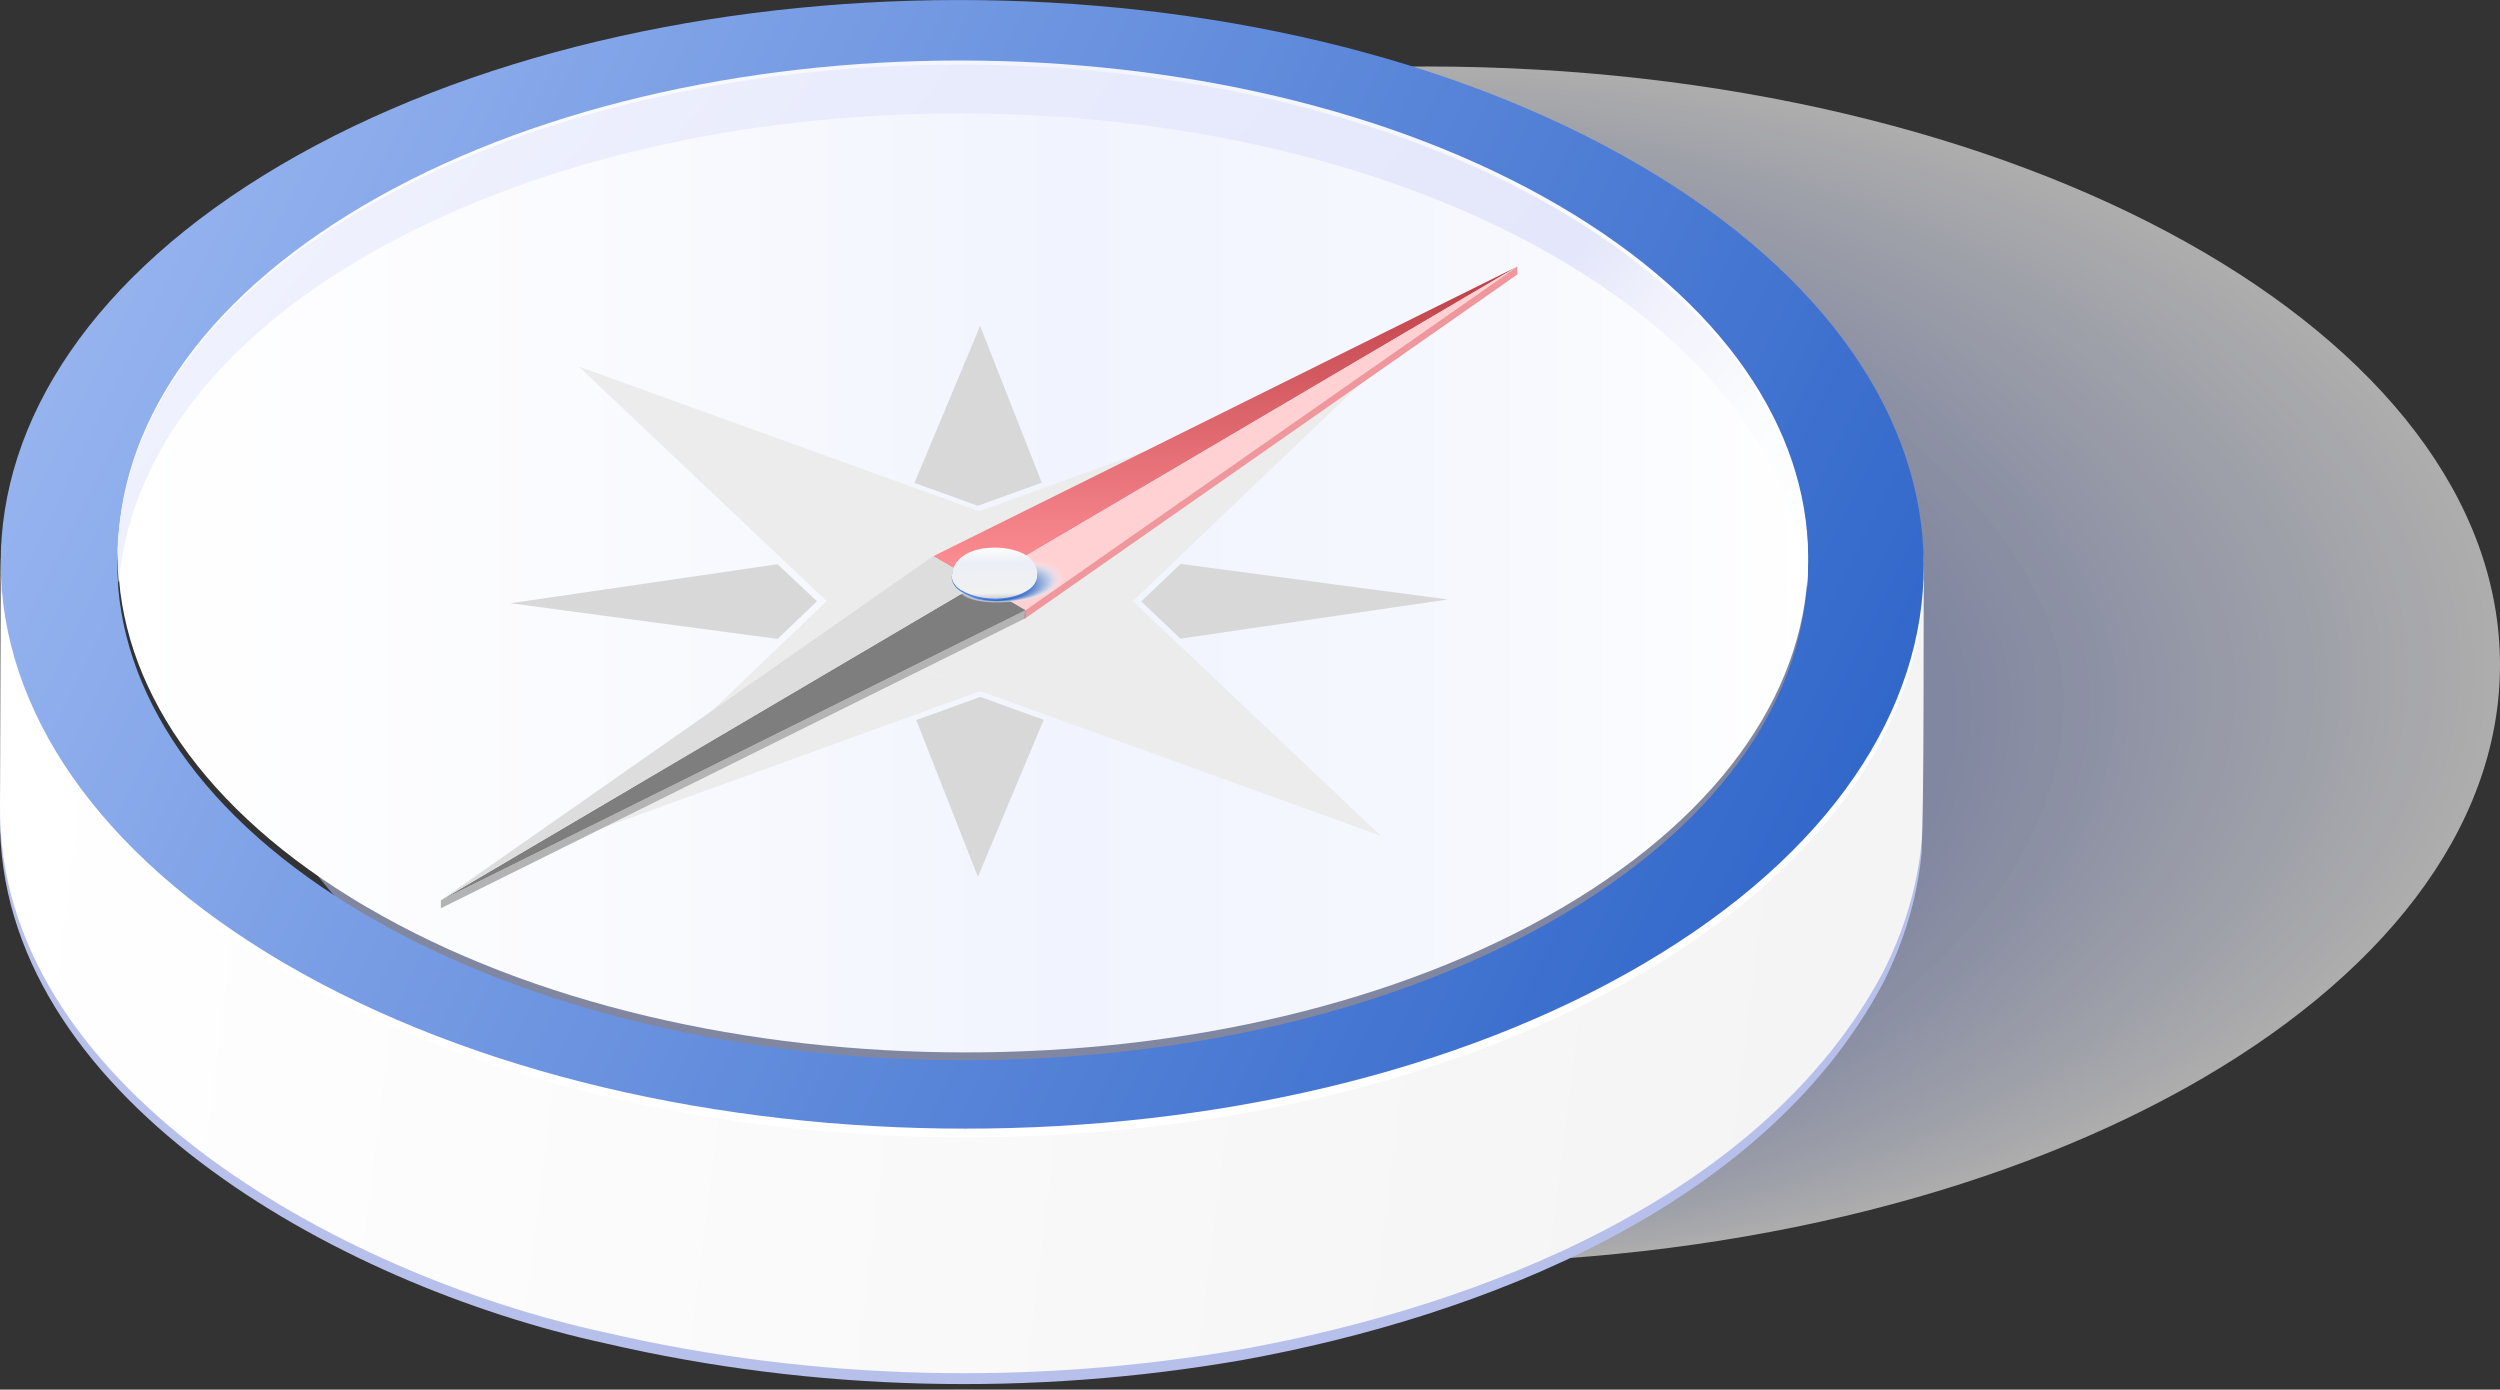 <svg width="376" height="209" viewBox="0 0 376 209" fill="none" xmlns="http://www.w3.org/2000/svg">
<rect x="0" y="0" width="376" height="209" fill="#333333" stroke="none"/>
<g opacity="0.6">
<path d="M234.885 176.975C299.74 176.975 352.316 147.682 352.316 111.548C352.316 75.414 299.74 46.121 234.885 46.121C170.03 46.121 117.455 75.414 117.455 111.548C117.455 147.682 170.03 176.975 234.885 176.975Z" fill="white"/>
<path d="M350.465 111.681C350.465 147.461 298.143 176.862 233.614 176.862C169.086 176.862 116.763 147.461 116.763 111.681C116.763 75.9 169.086 46.556 233.614 46.556C298.143 46.556 350.465 75.9 350.465 111.681Z" fill="#FDFDFF"/>
<path d="M348.633 111.794C348.633 147.215 296.573 176.729 232.362 176.729C168.151 176.729 116.091 147.234 116.091 111.794C116.091 76.355 168.151 46.973 232.362 46.973C296.573 46.973 348.633 76.374 348.633 111.794Z" fill="#FBFCFE"/>
<path d="M346.801 111.908C346.801 146.988 295.003 176.597 231.109 176.597C167.216 176.597 115.418 146.988 115.418 111.908C115.418 76.828 167.216 47.389 231.109 47.389C295.003 47.389 346.801 76.847 346.801 111.908Z" fill="#FAFAFE"/>
<path d="M344.951 112.04C344.951 146.761 293.414 176.464 229.857 176.464C166.3 176.464 114.763 146.761 114.763 112.04C114.763 77.32 166.3 47.825 229.857 47.825C293.414 47.825 344.951 77.32 344.951 112.04Z" fill="#F8F9FD"/>
<path d="M343.119 112.154C343.119 146.514 291.843 176.331 228.605 176.331C165.366 176.331 114.09 146.514 114.09 112.154C114.09 77.793 165.366 48.241 228.605 48.241C291.843 48.241 343.119 77.793 343.119 112.154Z" fill="#F6F7FD"/>
<path d="M341.287 112.286C341.287 146.306 290.273 176.218 227.352 176.218C164.431 176.218 113.417 146.306 113.417 112.286C113.417 78.267 164.431 48.677 227.352 48.677C290.273 48.677 341.287 78.286 341.287 112.286Z" fill="#F4F6FC"/>
<path d="M339.436 112.4C339.436 146.06 288.684 176.085 226.081 176.085C163.478 176.085 112.726 146.06 112.726 112.4C112.726 78.74 163.478 49.093 226.081 49.093C288.684 49.093 339.436 78.74 339.436 112.4Z" fill="#F3F4FC"/>
<path d="M337.604 112.514C337.604 145.814 287.114 175.934 224.829 175.934C162.543 175.934 112.053 145.814 112.053 112.514C112.053 79.213 162.543 49.51 224.829 49.51C287.114 49.51 337.604 79.213 337.604 112.514Z" fill="#F1F3FB"/>
<path d="M335.772 112.646C335.772 145.606 285.544 175.82 223.576 175.82C161.608 175.82 111.38 145.606 111.38 112.646C111.38 79.686 161.608 49.945 223.576 49.945C285.544 49.945 335.772 79.706 335.772 112.646Z" fill="#EFF1FB"/>
<path d="M333.94 112.76C333.94 145.36 283.974 175.688 222.324 175.688C160.674 175.688 110.707 145.36 110.707 112.76C110.707 80.16 160.674 50.362 222.324 50.362C283.974 50.362 333.94 80.16 333.94 112.76Z" fill="#EDF0FA"/>
<path d="M332.09 112.892C332.09 145.132 282.385 175.555 221.053 175.555C159.72 175.555 110.015 145.132 110.015 112.892C110.015 80.652 159.72 50.797 221.053 50.797C282.385 50.797 332.09 80.652 332.09 112.892Z" fill="#ECEEFA"/>
<path d="M330.258 113.006C330.258 144.886 280.796 175.423 219.8 175.423C158.804 175.423 109.342 144.886 109.342 113.006C109.342 81.125 158.804 51.214 219.8 51.214C280.796 51.214 330.258 81.125 330.258 113.006Z" fill="#EAEDF9"/>
<path d="M328.426 113.119C328.426 144.659 279.226 175.29 218.548 175.29C157.87 175.29 108.669 144.659 108.669 113.119C108.669 81.58 157.87 51.63 218.548 51.63C279.226 51.63 328.426 81.58 328.426 113.119Z" fill="#E8EBF9"/>
<path d="M326.594 113.252C326.594 144.432 277.655 175.177 217.295 175.177C156.935 175.177 107.996 144.432 107.996 113.252C107.996 82.072 156.935 52.066 217.295 52.066C277.655 52.066 326.594 82.072 326.594 113.252Z" fill="#E6E9F8"/>
<path d="M324.743 113.366C324.743 144.186 276.066 175.025 216.024 175.025C155.982 175.025 107.305 144.186 107.305 113.366C107.305 82.545 155.982 52.482 216.024 52.482C276.066 52.482 324.743 82.545 324.743 113.366Z" fill="#E5E8F8"/>
<path d="M322.911 113.498C322.911 143.978 274.496 174.912 214.772 174.912C155.047 174.912 106.632 143.959 106.632 113.498C106.632 83.037 155.047 52.917 214.772 52.917C274.496 52.917 322.911 83.019 322.911 113.498Z" fill="#E3E6F7"/>
<path d="M321.079 113.612C321.079 143.732 272.926 174.779 213.519 174.779C154.112 174.779 105.959 143.732 105.959 113.612C105.959 83.492 154.112 53.334 213.519 53.334C272.926 53.334 321.079 83.492 321.079 113.612Z" fill="#E1E5F7"/>
<path d="M319.229 113.725C319.229 143.485 271.337 174.647 212.248 174.647C153.159 174.647 105.267 143.504 105.267 113.725C105.267 83.946 153.159 53.751 212.248 53.751C271.337 53.751 319.229 83.965 319.229 113.725Z" fill="#DFE3F6"/>
<path d="M317.397 113.858C317.397 143.258 269.767 174.514 210.996 174.514C152.224 174.514 104.594 143.258 104.594 113.858C104.594 84.457 152.224 54.186 210.996 54.186C269.767 54.186 317.397 84.457 317.397 113.858Z" fill="#DEE2F6"/>
<path d="M315.565 113.971C315.565 143.031 268.197 174.382 209.743 174.382C151.29 174.382 103.921 143.031 103.921 113.971C103.921 84.912 151.29 54.602 209.743 54.602C268.197 54.602 315.565 84.912 315.565 113.971Z" fill="#DCE0F5"/>
<path d="M313.733 114.104C313.733 142.804 266.626 174.268 208.509 174.268C150.392 174.268 103.286 142.804 103.286 114.104C103.286 85.404 150.392 55.038 208.509 55.038C266.626 55.038 313.733 85.404 313.733 114.104Z" fill="#DADFF5"/>
<path d="M311.882 114.217C311.882 142.558 265.037 174.135 207.238 174.135C149.439 174.135 102.594 142.577 102.594 114.217C102.594 85.858 149.439 55.454 207.238 55.454C265.037 55.454 311.882 85.877 311.882 114.217Z" fill="#D8DDF4"/>
<path d="M310.051 114.331C310.051 142.331 263.449 173.984 205.986 173.984C148.523 173.984 101.921 142.312 101.921 114.331C101.921 86.35 148.523 55.871 205.986 55.871C263.449 55.871 310.051 86.332 310.051 114.331Z" fill="#D7DCF4"/>
<path d="M308.219 114.464C308.219 142.103 261.878 173.87 204.733 173.87C147.588 173.87 101.248 142.103 101.248 114.464C101.248 86.824 147.588 56.306 204.733 56.306C261.878 56.306 308.219 86.824 308.219 114.464Z" fill="#D5DAF3"/>
<path d="M306.368 114.577C306.368 141.857 260.289 173.738 203.462 173.738C146.635 173.738 100.557 141.857 100.557 114.577C100.557 87.297 146.635 56.723 203.462 56.723C260.289 56.723 306.368 87.297 306.368 114.577Z" fill="#D3D9F3"/>
<path d="M304.536 114.71C304.536 141.63 258.719 173.624 202.21 173.624C145.7 173.624 99.884 141.649 99.884 114.71C99.884 87.77 145.7 57.158 202.21 57.158C258.719 57.158 304.536 87.77 304.536 114.71Z" fill="#D1D7F2"/>
<path d="M302.704 114.823C302.704 141.403 257.149 173.473 200.957 173.473C144.766 173.473 99.211 141.384 99.211 114.823C99.211 88.263 144.766 57.575 200.957 57.575C257.149 57.575 302.704 88.243 302.704 114.823Z" fill="#D0D6F2"/>
<path d="M300.872 114.937C300.872 141.157 255.579 173.34 199.705 173.34C143.831 173.34 98.538 141.157 98.538 114.937C98.538 88.717 143.831 57.991 199.705 57.991C255.579 57.991 300.872 88.717 300.872 114.937Z" fill="#CED4F1"/>
<path d="M299.022 115.069C299.022 140.93 253.99 173.227 198.434 173.227C142.878 173.227 97.846 140.949 97.846 115.069C97.846 89.19 142.878 58.426 198.434 58.426C253.99 58.426 299.022 89.19 299.022 115.069Z" fill="#CCD2F1"/>
<path d="M297.19 115.183C297.19 140.703 252.42 173.094 197.181 173.094C141.943 173.094 97.173 140.703 97.173 115.183C97.173 89.663 141.943 58.843 197.181 58.843C252.42 58.843 297.19 89.663 297.19 115.183Z" fill="#CAD1F0"/>
<path d="M295.358 115.315C295.358 140.475 250.849 172.962 195.929 172.962C141.008 172.962 96.5 140.475 96.5 115.315C96.5 90.156 141.008 59.279 195.929 59.279C250.849 59.279 295.358 90.156 295.358 115.315Z" fill="#C9CFF0"/>
<path d="M293.507 115.429C293.507 140.229 249.26 172.829 194.658 172.829C140.055 172.829 95.808 140.229 95.808 115.429C95.808 90.629 140.055 59.695 194.658 59.695C249.26 59.695 293.507 90.61 293.507 115.429Z" fill="#C7CEEF"/>
<path d="M291.675 115.543C291.675 140.002 247.672 172.697 193.405 172.697C139.139 172.697 95.135 140.002 95.135 115.543C95.135 91.083 139.139 60.111 193.405 60.111C247.672 60.111 291.675 91.083 291.675 115.543Z" fill="#C5CCEF"/>
<path d="M289.843 115.675C289.843 139.775 246.101 172.564 192.153 172.564C138.205 172.564 94.463 139.756 94.463 115.675C94.463 91.594 138.205 60.547 192.153 60.547C246.101 60.547 289.843 91.576 289.843 115.675Z" fill="#C3CBEE"/>
<path d="M288.011 115.789C288.011 139.529 244.531 172.432 190.9 172.432C137.27 172.432 93.79 139.529 93.79 115.789C93.79 92.049 137.27 60.963 190.9 60.963C244.531 60.963 288.011 92.049 288.011 115.789Z" fill="#C2C9EE"/>
<path d="M286.161 115.921C286.161 139.302 242.942 172.318 189.629 172.318C136.317 172.318 93.098 139.302 93.098 115.921C93.098 92.541 136.317 61.399 189.629 61.399C242.942 61.399 286.161 92.522 286.161 115.921Z" fill="#C0C8ED"/>
<path d="M284.329 116.035C284.329 139.074 241.372 172.185 188.396 172.185C135.419 172.185 92.462 139.074 92.462 116.035C92.462 92.995 135.419 61.815 188.396 61.815C241.372 61.815 284.329 92.995 284.329 116.035Z" fill="#BEC6ED"/>
<path d="M282.497 116.167C282.497 138.847 239.802 172.053 187.143 172.053C134.485 172.053 91.79 138.847 91.79 116.167C91.79 93.487 134.485 62.251 187.143 62.251C239.802 62.251 282.497 93.487 282.497 116.167Z" fill="#BCC5EC"/>
<path d="M280.665 116.281C280.665 138.601 238.231 171.92 185.891 171.92C133.55 171.92 91.117 138.601 91.117 116.281C91.117 93.961 133.55 62.667 185.891 62.667C238.231 62.667 280.665 93.942 280.665 116.281Z" fill="#BBC3EC"/>
<path d="M278.814 116.395C278.814 138.374 236.643 171.788 184.62 171.788C132.597 171.788 90.425 138.374 90.425 116.395C90.425 94.415 132.597 63.084 184.62 63.084C236.643 63.084 278.814 94.415 278.814 116.395Z" fill="#B9C2EB"/>
<path d="M276.982 116.527C276.982 138.147 235.072 171.674 183.367 171.674C131.662 171.674 89.752 138.147 89.752 116.527C89.752 94.907 131.662 63.538 183.367 63.538C235.072 63.538 276.982 94.926 276.982 116.527Z" fill="#B7C0EB"/>
<path d="M214.51 190C303.698 190 376 149.706 376 100C376 50.294 303.698 10 214.51 10C125.321 10 53.02 50.294 53.02 100C53.02 149.706 125.321 190 214.51 190Z" fill="white"/>
<path d="M374.018 100.151C374.018 149.619 302.069 189.792 213.314 189.792C124.559 189.792 52.627 149.373 52.627 100.151C52.627 50.93 124.577 10.568 213.332 10.568C302.087 10.568 374.037 50.93 374.037 100.151H374.018Z" fill="#FDFDFF"/>
<path d="M372.037 100.303C372.037 149.525 300.442 189.602 212.136 189.602C123.829 189.602 52.235 149.032 52.235 100.303C52.235 51.573 123.829 11.155 212.136 11.155C300.442 11.155 372.037 51.592 372.037 100.303Z" fill="#FBFCFE"/>
<path d="M370.037 100.473C370.037 149.468 298.797 189.432 210.94 189.432C123.082 189.432 51.842 148.711 51.842 100.473C51.842 52.236 123.082 11.742 210.94 11.742C298.816 11.742 370.037 52.236 370.037 100.473Z" fill="#FAFAFE"/>
<path d="M368.055 100.625C368.055 149.373 297.19 189.243 209.762 189.243C122.334 189.243 51.45 148.37 51.45 100.625C51.45 52.88 122.315 12.31 209.743 12.31C297.171 12.31 368.037 52.88 368.037 100.625H368.055Z" fill="#F8F9FD"/>
<path d="M366.074 100.776C366.074 149.279 295.563 189.035 208.565 189.035C121.568 189.035 51.057 148.048 51.057 100.776C51.057 53.504 121.568 12.878 208.565 12.878C295.545 12.878 366.074 53.523 366.074 100.776Z" fill="#F6F7FD"/>
<path d="M364.074 100.947C364.074 149.222 293.918 188.864 207.369 188.864C120.82 188.864 50.665 147.726 50.665 100.947C50.665 54.167 120.82 13.464 207.369 13.464C293.918 13.464 364.074 54.167 364.074 100.947Z" fill="#F4F6FC"/>
<path d="M362.092 101.098C362.092 149.127 292.292 188.675 206.191 188.675C120.091 188.675 50.272 147.385 50.272 101.098C50.272 54.811 120.072 14.032 206.173 14.032C292.273 14.032 362.074 54.811 362.074 101.098H362.092Z" fill="#F3F4FC"/>
<path d="M360.111 101.249C360.111 149.051 290.666 188.485 204.995 188.485C119.324 188.485 49.879 147.064 49.879 101.249C49.879 55.454 119.324 14.6 204.995 14.6C290.666 14.6 360.111 55.454 360.111 101.249Z" fill="#F1F3FB"/>
<path d="M358.111 101.42C358.111 148.976 289.021 188.296 203.799 188.296C118.577 188.296 49.506 146.723 49.506 101.42C49.506 56.098 118.595 15.187 203.817 15.187C289.039 15.187 358.129 56.098 358.129 101.42H358.111Z" fill="#EFF1FB"/>
<path d="M356.129 101.571C356.129 148.9 287.394 188.107 202.621 188.107C117.848 188.107 49.113 146.401 49.113 101.571C49.113 56.742 117.848 15.755 202.621 15.755C287.394 15.755 356.129 56.742 356.129 101.571Z" fill="#EDF0FA"/>
<path d="M354.148 101.723C354.148 148.805 285.768 187.918 201.443 187.918C117.119 187.918 48.721 146.079 48.721 101.723C48.721 57.385 117.1 16.323 201.425 16.323C285.768 16.323 354.129 57.385 354.129 101.723H354.148Z" fill="#ECEEFA"/>
<path d="M352.147 101.893C352.147 148.729 284.142 187.747 200.228 187.747C116.315 187.747 48.328 145.738 48.328 101.893C48.328 58.029 116.334 16.91 200.247 16.91C284.142 16.91 352.166 58.048 352.166 101.893H352.147Z" fill="#EAEDF9"/>
<path d="M350.166 102.045C350.166 148.654 282.516 187.539 199.051 187.539C115.586 187.539 47.935 145.416 47.935 102.045C47.935 58.673 115.586 17.478 199.051 17.478C282.516 17.478 350.166 58.673 350.166 102.045Z" fill="#E8EBF9"/>
<path d="M348.185 102.196C348.185 148.559 280.889 187.35 197.873 187.35C114.857 187.35 47.543 145.076 47.543 102.196C47.543 59.316 114.838 18.046 197.854 18.046C280.871 18.046 348.166 59.316 348.166 102.196H348.185Z" fill="#E6E9F8"/>
<path d="M346.184 102.366C346.184 148.502 279.244 187.179 196.658 187.179C114.072 187.179 47.15 144.754 47.15 102.366C47.15 59.979 114.09 18.633 196.677 18.633C279.244 18.633 346.203 59.979 346.203 102.366H346.184Z" fill="#E5E8F8"/>
<path d="M344.203 102.518C344.203 148.408 277.618 186.99 195.48 186.99C113.343 186.99 46.758 144.432 46.758 102.518C46.758 60.604 113.343 19.201 195.48 19.201C277.618 19.201 344.203 60.604 344.203 102.518Z" fill="#E3E6F7"/>
<path d="M342.221 102.669C342.221 148.332 275.992 186.782 194.303 186.782C112.614 186.782 46.365 144.091 46.365 102.669C46.365 61.247 112.595 19.769 194.284 19.769C275.973 19.769 342.203 61.247 342.203 102.669H342.221Z" fill="#E1E5F7"/>
<path d="M340.221 102.84C340.221 148.256 274.347 186.611 193.106 186.611C111.866 186.611 45.991 143.769 45.991 102.84C45.991 61.91 111.866 20.355 193.106 20.355C274.365 20.355 340.221 61.91 340.221 102.84Z" fill="#DFE3F6"/>
<path d="M338.24 102.991C338.24 148.162 272.72 186.422 191.91 186.422C111.099 186.422 45.599 143.429 45.599 102.991C45.599 62.554 111.118 20.923 191.929 20.923C272.739 20.923 338.258 62.535 338.258 102.991H338.24Z" fill="#DEE2F6"/>
<path d="M336.258 103.143C336.258 148.086 271.113 186.233 190.732 186.233C110.352 186.233 45.206 143.107 45.206 103.143C45.206 63.178 110.352 21.491 190.732 21.491C271.113 21.491 336.258 63.178 336.258 103.143Z" fill="#DCE0F5"/>
<path d="M334.258 103.313C334.258 148.01 269.468 186.062 189.536 186.062C109.604 186.062 44.814 142.785 44.814 103.313C44.814 63.841 109.604 22.078 189.536 22.078C269.468 22.078 334.258 63.841 334.258 103.313Z" fill="#DADFF5"/>
<path d="M332.277 103.464C332.277 147.934 267.841 185.854 188.34 185.854C108.838 185.854 44.421 142.444 44.421 103.464C44.421 64.485 108.856 22.646 188.358 22.646C267.841 22.646 332.295 64.485 332.295 103.464H332.277Z" fill="#D8DDF4"/>
<path d="M330.295 103.616C330.295 147.84 266.215 185.665 187.162 185.665C108.109 185.665 44.029 142.122 44.029 103.616C44.029 65.109 108.109 23.214 187.162 23.214C266.215 23.214 330.295 65.109 330.295 103.616Z" fill="#D7DCF4"/>
<path d="M328.295 103.786C328.295 147.783 264.57 185.494 185.965 185.494C107.361 185.494 43.636 141.782 43.636 103.786C43.636 65.772 107.361 23.801 185.965 23.801C264.57 23.801 328.295 65.772 328.295 103.786Z" fill="#D5DAF3"/>
<path d="M326.314 103.938C326.314 147.688 262.944 185.305 184.788 185.305C106.632 185.305 43.243 141.46 43.243 103.938C43.243 66.416 106.613 24.369 184.769 24.369C262.944 24.369 326.295 66.416 326.295 103.938H326.314Z" fill="#D3D9F3"/>
<path d="M324.332 104.089C324.332 147.594 261.318 185.097 183.591 185.097C105.865 185.097 42.851 141.138 42.851 104.089C42.851 67.059 105.865 24.937 183.591 24.937C261.318 24.937 324.332 67.04 324.332 104.089Z" fill="#D1D7F2"/>
<path d="M322.332 104.26C322.332 147.537 259.673 184.926 182.395 184.926C105.118 184.926 42.477 140.797 42.477 104.26C42.477 67.703 105.136 25.524 182.414 25.524C259.691 25.524 322.351 67.703 322.351 104.26H322.332Z" fill="#D0D6F2"/>
<path d="M320.35 104.411C320.35 147.442 258.065 184.737 181.217 184.737C104.37 184.737 42.084 140.475 42.084 104.411C42.084 68.347 104.37 26.092 181.217 26.092C258.065 26.092 320.35 68.347 320.35 104.411Z" fill="#CED4F1"/>
<path d="M318.369 104.562C318.369 147.366 256.439 184.548 180.021 184.548C103.604 184.548 41.692 140.135 41.692 104.562C41.692 68.99 103.622 26.66 180.04 26.66C256.439 26.66 318.388 68.971 318.388 104.562H318.369Z" fill="#CCD2F1"/>
<path d="M316.387 104.733C316.387 147.291 254.812 184.358 178.843 184.358C102.874 184.358 41.299 139.813 41.299 104.733C41.299 69.653 102.874 27.247 178.843 27.247C254.812 27.247 316.387 69.634 316.387 104.733Z" fill="#CAD1F0"/>
<path d="M314.387 104.884C314.387 147.215 253.167 184.169 177.647 184.169C102.127 184.169 40.907 139.491 40.907 104.884C40.907 70.278 102.127 27.814 177.647 27.814C253.167 27.814 314.387 70.278 314.387 104.884Z" fill="#C9CFF0"/>
<path d="M312.406 105.036C312.406 147.12 251.541 183.98 176.469 183.98C101.398 183.98 40.514 139.15 40.514 105.036C40.514 70.921 101.379 28.401 176.451 28.401C251.522 28.401 312.387 70.921 312.387 105.036H312.406Z" fill="#C7CEEF"/>
<path d="M310.424 105.206C310.424 147.045 249.915 183.809 175.273 183.809C100.631 183.809 40.122 138.828 40.122 105.206C40.122 71.584 100.631 28.988 175.273 28.988C249.915 28.988 310.424 71.584 310.424 105.206Z" fill="#C5CCEF"/>
<path d="M308.424 105.358C308.424 146.969 248.27 183.601 174.077 183.601C99.884 183.601 39.729 138.488 39.729 105.358C39.729 72.209 99.884 29.556 174.077 29.556C248.27 29.556 308.424 72.228 308.424 105.358Z" fill="#C3CBEE"/>
<path d="M306.443 105.509C306.443 146.874 246.643 183.412 172.899 183.412C99.155 183.412 39.355 138.166 39.355 105.509C39.355 72.852 99.155 30.124 172.899 30.124C246.662 30.124 306.443 72.871 306.443 105.509Z" fill="#C2C9EE"/>
<path d="M304.461 105.679C304.461 146.817 245.036 183.242 171.721 183.242C98.407 183.242 38.963 137.844 38.963 105.679C38.963 73.515 98.388 30.711 171.703 30.711C245.017 30.711 304.443 73.515 304.443 105.679H304.461Z" fill="#C0C8ED"/>
<path d="M302.461 105.831C302.461 146.723 243.391 183.052 170.506 183.052C97.622 183.052 38.57 137.503 38.57 105.831C38.57 74.159 97.64 31.279 170.525 31.279C243.391 31.279 302.48 74.159 302.48 105.831H302.461Z" fill="#BEC6ED"/>
<path d="M300.48 105.982C300.48 146.647 241.764 182.844 169.329 182.844C96.893 182.844 38.178 137.181 38.178 105.982C38.178 74.783 96.893 31.847 169.329 31.847C241.764 31.847 300.48 74.802 300.48 105.982Z" fill="#BCC5EC"/>
<path d="M298.498 106.153C298.498 146.571 240.138 182.674 168.151 182.674C96.164 182.674 37.785 136.841 37.785 106.153C37.785 75.446 96.145 32.434 168.132 32.434C240.119 32.434 298.479 75.446 298.479 106.153H298.498Z" fill="#BBC3EC"/>
<path d="M296.498 106.304C296.498 146.496 238.493 182.484 166.936 182.484C95.379 182.484 37.392 136.519 37.392 106.304C37.392 76.09 95.397 33.002 166.955 33.002C238.512 33.002 296.517 76.09 296.517 106.304H296.498Z" fill="#B9C2EB"/>
<path d="M294.516 106.456C294.516 146.401 236.867 182.295 165.758 182.295C94.65 182.295 37 136.197 37 106.456C37 76.733 94.65 33.57 165.758 33.57C236.867 33.57 294.516 76.733 294.516 106.456Z" fill="#B7C0EB"/>
</g>
<path d="M287.825 93.075C285.383 136.331 237.557 155.915 200.927 164.805C166.904 173.025 131.061 173.465 96.811 166.483C54.552 158.557 1.987 128.741 2.297 85.149L-0 122.87C-0.393 164.449 50.164 193.174 91.161 202.065C122.472 209.319 155.274 210.053 186.916 204.539C222.47 198.081 265.226 181.726 283.23 147.822C286.273 141.804 288.321 135.262 288.984 128.531C289.397 126.665 286.666 90.559 286.728 87.561C286.728 88.106 287.866 92.53 287.845 93.075H287.825Z" fill="#B7C0EB"/>
<path d="M289.294 86.931C286.852 130.188 237.557 154.3 200.927 163.17C166.904 171.389 131.061 171.829 96.811 164.847C54.552 156.921 -0.228 128.049 0.103 84.457L-0 121.234C-0.393 162.813 50.164 191.539 91.161 200.429C122.472 207.684 155.274 208.418 186.916 202.903C222.47 196.445 265.226 180.09 283.23 146.186C286.273 140.168 288.321 133.626 288.984 126.896C289.398 125.03 289.294 88.273 289.335 85.275C289.335 85.82 289.335 86.365 289.294 86.91V86.931Z" fill="url(#paint0_linear_1_25883)"/>
<path d="M246.642 26.168C303.305 59.317 303.594 113.036 247.304 146.186C191.014 179.336 99.46 179.336 42.797 146.186C-13.866 113.036 -14.155 59.317 42.135 26.168C98.425 -6.982 189.979 -6.982 246.642 26.168ZM55.09 138.952C104.84 168.055 185.509 168.055 234.929 138.952C284.348 109.849 284.079 62.504 234.349 33.422C184.599 4.319 103.93 4.319 54.51 33.422C5.091 62.525 5.36 109.87 55.11 138.973L55.09 138.952Z" fill="white"/>
<path d="M246.642 24.867C303.305 58.017 303.594 111.736 247.304 144.886C191.014 178.036 99.46 178.036 42.797 144.886C-13.866 111.736 -14.155 58.017 42.135 24.867C98.425 -8.282 189.979 -8.282 246.642 24.867ZM55.09 137.631C104.84 166.734 185.509 166.734 234.929 137.631C284.348 108.528 284.079 61.183 234.349 32.101C184.599 2.998 103.93 2.998 54.51 32.101C5.091 61.204 5.36 108.549 55.111 137.652L55.09 137.631Z" fill="url(#paint1_linear_1_25883)"/>
<path d="M55.214 136.457C104.964 165.56 185.633 165.56 235.053 136.457C284.472 107.354 284.203 60.009 234.473 30.927C184.723 1.824 104.054 1.824 54.634 30.927C5.215 60.03 5.484 107.375 55.234 136.478L55.214 136.457Z" fill="url(#paint2_linear_1_25883)"/>
<path d="M54.283 38.916C103.785 9.771 184.598 9.771 234.411 38.916C257.838 52.608 270.296 70.346 271.786 88.337C273.483 67.914 261.004 47.135 234.411 31.577C184.598 2.432 103.764 2.432 54.283 31.577C28.186 46.947 16.287 67.348 17.839 87.498C17.839 87.519 17.88 87.54 17.88 87.498C19.453 69.801 31.332 52.419 54.283 38.916Z" fill="url(#paint3_linear_1_25883)"/>
<path d="M156.971 108.256L147.431 104.817L137.807 108.298L147.079 131.865L156.971 108.256Z" fill="#D8D8D8"/>
<path d="M116.947 84.856L76.757 90.727L116.947 96.094L122.866 90.433L116.947 84.856Z" fill="#D8D8D8"/>
<path d="M165.043 95.445H165L165.043 95.487V95.445Z" fill="white"/>
<path d="M207.322 55.124L147.286 76.888L155.853 79.991L138.656 80.033H138.635L155.874 80.054V80.012L155.957 80.033L155.936 80.054H164.959L165.021 85.338L170.381 90.412L207.322 55.124Z" fill="#ECECEC"/>
<path d="M129.735 85.378L129.674 85.338V85.378H129.735Z" fill="white"/>
<path d="M156.081 100.791L138.842 100.77V100.833L138.759 100.791L138.78 100.77H129.757L129.695 95.486L124.335 90.412L87.394 125.701L147.43 103.936L138.883 100.833L156.06 100.791H156.081Z" fill="#ECECEC"/>
<path d="M138.841 100.749L138.78 100.77L138.759 100.791L138.841 100.832V100.77V100.749Z" fill="white"/>
<path d="M165.021 85.338L137.828 100.456L147.43 103.936L207.694 125.722L170.381 90.412L165.021 85.338Z" fill="#ECECEC"/>
<path d="M155.956 80.033L155.874 80.012L155.894 80.074L155.935 80.054L155.956 80.033Z" fill="white"/>
<path d="M155.853 79.991L147.286 76.888L87.043 55.124L129.716 95.507L155.853 79.991Z" fill="#ECECEC"/>
<path d="M147.41 49.022L137.538 72.632L147.058 76.07L156.681 72.59L147.41 49.022Z" fill="#D8D8D8"/>
<path d="M217.731 90.161L177.562 84.814L171.644 90.454L177.542 96.052L217.731 90.161Z" fill="#D8D8D8"/>
<path d="M140.353 83.66L228.203 40.09L147.306 87.707L140.353 83.66Z" fill="url(#paint4_linear_1_25883)"/>
<path d="M228.203 40.09L154.239 91.775L147.306 87.707L228.203 40.09Z" fill="#FFD1D3"/>
<path d="M228.203 40.09V41.285L154.239 92.97V91.775L228.203 40.09Z" fill="#EF979C"/>
<path d="M154.239 91.775V92.97L66.306 136.604V135.409L154.239 91.775Z" fill="#B3B3B3"/>
<path d="M154.198 91.796V93.012L154.136 93.033L154.156 91.838L154.198 91.796Z" fill="#5232BE"/>
<path d="M154.239 91.775L66.306 135.409L147.306 87.707L154.239 91.775Z" fill="#7E7E7E"/>
<path d="M147.306 87.707L66.306 135.409L140.353 83.639L147.306 87.707Z" fill="#DDDDDD"/>
<g style="mix-blend-mode:multiply">
<path opacity="0.03" d="M151.652 84.185C153.618 83.996 155.522 84.059 156.991 84.353C159.62 84.877 160.116 85.988 160.179 86.596C160.241 87.225 159.951 88.399 157.447 89.385C156.06 89.93 154.198 90.349 152.232 90.517C150.266 90.706 148.362 90.643 146.892 90.349C144.264 89.825 143.767 88.714 143.705 88.106C143.643 87.477 143.933 86.302 146.437 85.317C147.824 84.772 149.686 84.353 151.652 84.185Z" fill="#F8F9FC"/>
<path opacity="0.06" d="M151.59 84.29C153.535 84.122 155.377 84.185 156.826 84.457C159.392 84.961 159.889 86.051 159.93 86.68C159.992 87.288 159.682 88.441 157.26 89.427C155.895 89.972 154.073 90.37 152.128 90.538C150.183 90.706 148.341 90.643 146.892 90.37C144.326 89.867 143.829 88.777 143.788 88.148C143.726 87.54 144.036 86.365 146.458 85.401C147.824 84.856 149.645 84.457 151.59 84.29Z" fill="#F0F4FA"/>
<path opacity="0.1" d="M151.528 84.394C153.432 84.227 155.253 84.29 156.66 84.583C159.164 85.086 159.661 86.156 159.702 86.764C159.765 87.372 159.454 88.504 157.074 89.448C155.729 89.972 153.949 90.37 152.045 90.538C150.141 90.706 148.32 90.643 146.913 90.349C144.409 89.846 143.912 88.777 143.871 88.169C143.829 87.561 144.119 86.428 146.499 85.485C147.844 84.961 149.624 84.562 151.528 84.394Z" fill="#E9EEF7"/>
<path opacity="0.13" d="M151.445 84.499C153.308 84.332 155.087 84.415 156.474 84.688C158.916 85.17 159.392 86.219 159.454 86.827C159.496 87.435 159.206 88.525 156.888 89.448C155.563 89.972 153.825 90.349 151.963 90.517C150.1 90.685 148.32 90.622 146.934 90.328C144.492 89.846 144.016 88.798 143.954 88.19C143.912 87.582 144.202 86.491 146.52 85.569C147.844 85.044 149.583 84.667 151.445 84.499Z" fill="#E1E8F5"/>
<path opacity="0.16" d="M151.383 84.625C153.204 84.478 154.963 84.541 156.309 84.814C158.688 85.296 159.164 86.302 159.227 86.911C159.268 87.498 158.957 88.588 156.702 89.469C155.419 89.972 153.701 90.349 151.88 90.496C150.059 90.643 148.3 90.58 146.954 90.307C144.575 89.825 144.099 88.819 144.036 88.21C143.995 87.624 144.305 86.533 146.561 85.653C147.844 85.149 149.562 84.772 151.383 84.625Z" fill="#DAE2F2"/>
<path opacity="0.19" d="M151.321 84.73C153.101 84.583 154.818 84.646 156.143 84.94C158.44 85.422 158.937 86.407 158.978 86.994C159.02 87.582 158.709 88.63 156.515 89.49C155.253 89.993 153.577 90.349 151.776 90.496C149.997 90.643 148.279 90.58 146.954 90.286C144.657 89.804 144.161 88.819 144.119 88.231C144.078 87.644 144.388 86.596 146.582 85.736C147.844 85.233 149.521 84.877 151.321 84.73Z" fill="#D2DDEF"/>
<path opacity="0.23" d="M151.259 84.835C153.018 84.688 154.694 84.772 155.977 85.044C158.212 85.527 158.709 86.47 158.751 87.057C158.792 87.644 158.481 88.651 156.329 89.51C155.088 89.993 153.453 90.349 151.694 90.496C149.934 90.643 148.258 90.559 146.975 90.286C144.74 89.804 144.243 88.861 144.202 88.273C144.161 87.686 144.471 86.68 146.623 85.82C147.865 85.338 149.5 84.981 151.259 84.835Z" fill="#CBD7ED"/>
<path opacity="0.26" d="M151.197 84.94C152.915 84.793 154.549 84.877 155.812 85.149C157.985 85.611 158.481 86.554 158.523 87.12C158.564 87.686 158.233 88.693 156.164 89.51C154.943 89.993 153.349 90.328 151.631 90.475C149.914 90.622 148.279 90.538 147.017 90.265C144.844 89.804 144.347 88.861 144.305 88.294C144.264 87.728 144.595 86.722 146.665 85.904C147.886 85.422 149.479 85.086 151.197 84.94Z" fill="#C3D1EA"/>
<path opacity="0.29" d="M151.135 85.065C152.811 84.94 154.425 85.023 155.667 85.275C157.778 85.736 158.275 86.638 158.316 87.204C158.357 87.77 158.026 88.735 155.998 89.531C154.818 89.993 153.246 90.328 151.569 90.454C149.893 90.58 148.279 90.496 147.037 90.244C144.926 89.783 144.43 88.882 144.388 88.315C144.347 87.749 144.678 86.785 146.706 85.988C147.886 85.527 149.459 85.191 151.135 85.065Z" fill="#BCCCE7"/>
<path opacity="0.32" d="M151.073 85.17C152.708 85.044 154.28 85.128 155.501 85.401C157.55 85.841 158.026 86.722 158.068 87.288C158.109 87.854 157.778 88.798 155.812 89.552C154.653 90.014 153.122 90.328 151.466 90.454C149.831 90.58 148.258 90.496 147.037 90.223C144.988 89.783 144.512 88.903 144.471 88.336C144.43 87.77 144.761 86.827 146.727 86.072C147.886 85.611 149.417 85.296 151.073 85.17Z" fill="#B4C6E5"/>
<path opacity="0.35" d="M151.011 85.275C152.625 85.149 154.136 85.254 155.336 85.506C157.323 85.946 157.799 86.806 157.84 87.351C157.881 87.896 157.53 88.819 155.646 89.552C154.508 89.993 153.018 90.307 151.404 90.433C149.79 90.559 148.279 90.454 147.079 90.203C145.092 89.762 144.616 88.903 144.575 88.357C144.533 87.812 144.885 86.89 146.768 86.156C147.906 85.715 149.396 85.401 151.011 85.275Z" fill="#ADC0E2"/>
<path opacity="0.39" d="M150.949 85.38C152.521 85.275 154.011 85.359 155.17 85.611C157.095 86.051 157.571 86.869 157.612 87.414C157.654 87.959 157.302 88.84 155.46 89.573C154.363 90.014 152.894 90.307 151.321 90.433C149.748 90.538 148.258 90.454 147.099 90.203C145.175 89.762 144.699 88.944 144.657 88.399C144.616 87.854 144.968 86.974 146.81 86.24C147.906 85.799 149.376 85.506 150.949 85.38Z" fill="#A6BAE0"/>
<path opacity="0.42" d="M150.886 85.485C152.418 85.38 153.866 85.485 155.005 85.736C156.867 86.156 157.343 86.974 157.364 87.498C157.405 88.043 157.053 88.903 155.274 89.594C154.198 90.014 152.77 90.307 151.238 90.412C149.707 90.517 148.258 90.412 147.12 90.16C145.257 89.741 144.781 88.923 144.761 88.399C144.719 87.854 145.071 86.994 146.851 86.302C147.927 85.883 149.355 85.59 150.886 85.485Z" fill="#9EB5DD"/>
<path opacity="0.45" d="M150.824 85.611C152.314 85.506 153.742 85.611 154.839 85.862C156.64 86.281 157.116 87.057 157.136 87.582C157.178 88.106 156.805 88.944 155.087 89.615C154.032 90.035 152.645 90.307 151.135 90.412C149.645 90.517 148.217 90.412 147.12 90.16C145.319 89.741 144.844 88.965 144.823 88.441C144.781 87.917 145.154 87.078 146.872 86.407C147.927 86.009 149.314 85.715 150.824 85.611Z" fill="#97AFDA"/>
<path opacity="0.48" d="M150.762 85.715C152.232 85.611 153.597 85.715 154.674 85.967C156.412 86.365 156.888 87.12 156.909 87.644C156.929 88.169 156.577 88.965 154.922 89.615C153.887 90.014 152.542 90.286 151.073 90.391C149.603 90.496 148.237 90.391 147.161 90.14C145.423 89.741 144.947 88.986 144.926 88.462C144.906 87.938 145.257 87.141 146.913 86.491C147.948 86.093 149.293 85.82 150.762 85.715Z" fill="#8FA9D8"/>
<path opacity="0.52" d="M150.7 85.82C152.128 85.736 153.473 85.82 154.508 86.072C156.164 86.47 156.64 87.204 156.681 87.728C156.702 88.252 156.35 89.028 154.736 89.636C153.742 90.014 152.418 90.286 150.99 90.391C149.562 90.475 148.217 90.391 147.182 90.14C145.527 89.741 145.051 89.007 145.009 88.483C144.988 87.959 145.34 87.183 146.954 86.575C147.948 86.198 149.272 85.925 150.7 85.82Z" fill="#88A4D5"/>
<path opacity="0.55" d="M150.638 85.925C152.025 85.841 153.328 85.946 154.343 86.198C155.936 86.596 156.412 87.288 156.433 87.812C156.453 88.315 156.081 89.07 154.549 89.678C153.577 90.056 152.294 90.307 150.907 90.391C149.521 90.475 148.217 90.37 147.203 90.119C145.609 89.72 145.133 89.028 145.113 88.504C145.092 88.001 145.464 87.246 146.996 86.638C147.969 86.261 149.252 86.009 150.638 85.925Z" fill="#809ED3"/>
<path opacity="0.58" d="M150.576 86.051C151.921 85.967 153.204 86.072 154.177 86.323C155.708 86.701 156.184 87.393 156.205 87.896C156.226 88.399 155.853 89.133 154.363 89.699C153.411 90.056 152.17 90.307 150.804 90.391C149.458 90.475 148.175 90.37 147.203 90.119C145.671 89.741 145.195 89.049 145.175 88.546C145.154 88.043 145.526 87.309 147.016 86.743C147.968 86.386 149.21 86.135 150.576 86.051Z" fill="#7998D0"/>
<path opacity="0.61" d="M150.514 86.156C151.818 86.093 153.059 86.198 154.011 86.428C155.481 86.806 155.957 87.456 155.977 87.959C155.998 88.462 155.626 89.154 154.198 89.699C153.266 90.056 152.066 90.286 150.742 90.37C149.438 90.433 148.196 90.328 147.244 90.098C145.775 89.72 145.299 89.07 145.278 88.567C145.257 88.064 145.63 87.372 147.058 86.827C147.989 86.47 149.19 86.24 150.514 86.156Z" fill="#7193CD"/>
<path opacity="0.65" d="M150.452 86.261C151.735 86.198 152.935 86.302 153.846 86.554C155.253 86.911 155.729 87.54 155.75 88.043C155.75 88.525 155.377 89.196 154.011 89.72C153.121 90.056 151.921 90.286 150.659 90.37C149.376 90.433 148.175 90.328 147.265 90.077C145.858 89.72 145.382 89.091 145.361 88.588C145.361 88.106 145.733 87.435 147.099 86.911C147.989 86.575 149.189 86.344 150.452 86.261Z" fill="#6A8DCB"/>
<path opacity="0.68" d="M150.39 86.365C151.631 86.302 152.79 86.428 153.68 86.659C155.025 87.015 155.481 87.624 155.501 88.106C155.501 88.588 155.129 89.238 153.825 89.741C152.956 90.077 151.797 90.286 150.576 90.349C149.334 90.412 148.175 90.286 147.286 90.056C145.94 89.699 145.485 89.091 145.464 88.609C145.464 88.127 145.837 87.477 147.141 86.974C148.01 86.638 149.169 86.428 150.39 86.365Z" fill="#6387C8"/>
<path opacity="0.71" d="M150.307 86.491C151.507 86.428 152.625 86.554 153.494 86.785C154.777 87.12 155.232 87.707 155.253 88.19C155.253 88.672 154.881 89.28 153.618 89.762C152.77 90.077 151.652 90.286 150.452 90.349C149.252 90.412 148.134 90.286 147.265 90.056C145.982 89.72 145.526 89.133 145.506 88.651C145.506 88.169 145.878 87.561 147.141 87.078C147.989 86.764 149.107 86.554 150.307 86.491Z" fill="#5B81C6"/>
<path opacity="0.74" d="M150.245 86.596C151.404 86.554 152.501 86.659 153.328 86.89C154.549 87.225 155.005 87.791 155.025 88.252C155.025 88.714 154.632 89.301 153.453 89.762C152.646 90.077 151.549 90.265 150.39 90.328C149.231 90.37 148.134 90.265 147.306 90.035C146.085 89.699 145.63 89.133 145.609 88.672C145.609 88.211 146.002 87.624 147.182 87.162C147.989 86.848 149.086 86.659 150.245 86.596Z" fill="#547CC3"/>
<path opacity="0.77" d="M150.183 86.701C151.321 86.659 152.356 86.785 153.163 87.015C154.322 87.351 154.777 87.875 154.798 88.336C154.798 88.798 154.405 89.364 153.287 89.783C152.501 90.077 151.445 90.265 150.328 90.307C149.19 90.349 148.155 90.223 147.348 89.993C146.189 89.657 145.733 89.133 145.713 88.672C145.713 88.211 146.106 87.644 147.223 87.225C148.01 86.931 149.065 86.743 150.183 86.68V86.701Z" fill="#4C76C0"/>
<path opacity="0.81" d="M150.121 86.806C151.218 86.764 152.232 86.89 153.018 87.12C154.115 87.435 154.57 87.938 154.57 88.399C154.57 88.861 154.156 89.385 153.101 89.783C152.335 90.077 151.321 90.265 150.245 90.286C149.148 90.328 148.134 90.203 147.348 89.972C146.251 89.657 145.796 89.154 145.796 88.693C145.796 88.231 146.209 87.707 147.265 87.309C148.031 87.015 149.045 86.827 150.121 86.806Z" fill="#4570BE"/>
<path opacity="0.84" d="M150.059 86.931C151.114 86.911 152.087 87.036 152.852 87.246C153.887 87.561 154.343 88.043 154.343 88.483C154.343 88.924 153.929 89.448 152.935 89.825C152.19 90.098 151.218 90.286 150.162 90.307C149.107 90.328 148.134 90.203 147.368 89.993C146.334 89.678 145.878 89.196 145.878 88.756C145.878 88.315 146.292 87.791 147.286 87.414C148.031 87.141 149.003 86.953 150.059 86.931Z" fill="#3D6BBB"/>
<path opacity="0.87" d="M149.997 87.036C151.011 87.015 151.963 87.141 152.687 87.372C153.639 87.665 154.094 88.127 154.115 88.567C154.115 89.007 153.701 89.49 152.749 89.846C152.045 90.119 151.093 90.286 150.079 90.307C149.065 90.328 148.113 90.203 147.389 89.972C146.437 89.678 145.982 89.217 145.961 88.777C145.961 88.336 146.375 87.854 147.327 87.498C148.031 87.225 148.983 87.057 149.997 87.036Z" fill="#3665B8"/>
<path opacity="0.9" d="M149.935 87.141C150.907 87.141 151.818 87.246 152.521 87.477C153.411 87.77 153.867 88.21 153.887 88.63C153.887 89.07 153.453 89.51 152.583 89.846C151.901 90.098 150.99 90.265 150.017 90.265C149.024 90.265 148.134 90.16 147.43 89.93C146.541 89.636 146.085 89.196 146.065 88.777C146.065 88.336 146.499 87.896 147.368 87.561C148.051 87.309 148.962 87.141 149.935 87.141Z" fill="#2E5FB6"/>
<path opacity="0.94" d="M149.872 87.246C150.824 87.246 151.694 87.372 152.356 87.582C153.184 87.854 153.639 88.273 153.639 88.693C153.639 89.112 153.204 89.552 152.376 89.846C151.714 90.077 150.845 90.244 149.914 90.244C148.962 90.244 148.093 90.119 147.43 89.909C146.603 89.636 146.147 89.217 146.147 88.798C146.147 88.378 146.582 87.938 147.41 87.644C148.072 87.414 148.941 87.246 149.872 87.246Z" fill="#2759B3"/>
<path opacity="0.97" d="M149.81 87.351C150.721 87.351 151.549 87.477 152.19 87.686C152.956 87.959 153.411 88.336 153.411 88.777C153.411 89.196 152.977 89.594 152.211 89.867C151.569 90.098 150.742 90.244 149.831 90.244C148.92 90.244 148.093 90.119 147.451 89.909C146.685 89.636 146.23 89.259 146.23 88.819C146.23 88.399 146.665 88.001 147.43 87.728C148.072 87.498 148.9 87.351 149.81 87.351Z" fill="#1F54B1"/>
<path d="M153.184 88.861C153.184 89.636 151.652 90.244 149.748 90.244C147.844 90.244 146.313 89.615 146.313 88.861C146.313 88.106 147.844 87.477 149.748 87.477C151.652 87.477 153.184 88.106 153.184 88.861Z" fill="#184EAE"/>
</g>
<path d="M143.126 86.575C143.126 86.659 143.126 86.722 143.126 86.806C143.126 86.806 143.126 86.931 143.147 86.994C143.147 86.994 143.147 87.057 143.147 87.078C143.147 87.141 143.167 87.183 143.188 87.246C143.353 87.959 143.85 88.546 144.574 88.986C144.595 88.986 144.616 89.007 144.637 89.028C144.637 89.028 144.657 89.028 144.678 89.028C147.534 90.748 152.563 90.643 154.984 88.693C155.15 88.546 155.294 88.42 155.439 88.252V88.21C155.439 88.21 155.543 88.127 155.563 88.085C155.563 88.085 155.563 88.085 155.563 88.064C155.563 88.064 155.667 87.917 155.791 87.665C155.791 87.644 155.812 87.623 155.833 87.603C155.833 87.603 155.833 87.582 155.833 87.561C155.833 87.561 155.874 87.477 155.895 87.435C155.895 87.435 155.895 87.456 155.895 87.477C155.895 87.477 155.895 87.456 155.895 87.435V87.393C155.895 87.393 155.936 87.267 155.957 87.204C155.957 87.204 155.957 87.204 155.957 87.183C155.957 87.183 155.957 87.162 155.957 87.141C155.957 87.099 155.998 86.994 155.998 86.953C155.998 86.91 155.998 86.869 155.998 86.827C156.102 86.177 155.895 85.464 155.481 84.877C155.439 84.814 155.377 84.73 155.315 84.646V84.604C155.274 84.562 155.232 84.499 155.212 84.478C155.212 84.478 155.191 84.457 155.17 84.436C155.17 84.436 155.17 84.436 155.15 84.415H155.129C155.129 84.415 155.046 84.29 155.005 84.248C155.005 84.248 154.901 84.143 154.839 84.101C154.818 84.101 154.798 84.059 154.777 84.038C154.715 83.996 154.653 83.933 154.591 83.891C154.508 83.828 154.405 83.765 154.301 83.703C154.239 83.661 154.177 83.619 154.136 83.598H154.094L153.867 83.451C153.867 83.451 153.825 83.451 153.804 83.43C153.804 83.43 153.763 83.409 153.742 83.409C153.68 83.367 153.577 83.325 153.515 83.304C153.515 83.304 153.556 83.304 153.577 83.325C153.577 83.325 153.535 83.304 153.515 83.304C153.515 83.304 153.37 83.241 153.287 83.199C153.287 83.199 153.266 83.199 153.246 83.199C153.184 83.178 153.121 83.136 153.039 83.115C153.039 83.115 153.039 83.115 153.018 83.115C153.018 83.115 152.873 83.052 152.77 83.031C152.77 83.031 152.604 82.969 152.501 82.948H152.48C152.48 82.948 152.356 82.906 152.273 82.885H152.232C152.232 82.885 152.232 82.885 152.252 82.885C152.045 82.822 151.797 82.78 151.59 82.738H151.549C151.466 82.738 151.362 82.696 151.28 82.696H151.238C151.238 82.696 151.093 82.675 151.011 82.654H151.093C150.41 82.57 149.686 82.549 149.024 82.591C148.9 82.591 148.776 82.591 148.672 82.612H148.589C148.465 82.612 148.341 82.633 148.237 82.654C148.134 82.654 148.01 82.696 147.906 82.696C147.906 82.696 147.865 82.696 147.844 82.696C147.844 82.696 147.803 82.696 147.782 82.696C147.741 82.696 147.513 82.759 147.472 82.759H147.451C147.451 82.759 147.244 82.822 147.141 82.843H147.037C147.037 82.843 146.996 82.885 146.975 82.885C146.975 82.885 146.892 82.906 146.851 82.927L146.685 82.969H146.644C146.313 83.073 145.961 83.22 145.692 83.346H145.651V83.367C145.464 83.451 145.278 83.556 145.113 83.661H145.092C145.092 83.661 145.05 83.703 145.03 83.724C145.03 83.724 145.03 83.724 145.009 83.724C144.947 83.765 144.885 83.807 144.823 83.849C144.74 83.912 144.657 83.975 144.574 84.038C144.574 84.038 144.574 84.038 144.554 84.038C144.492 84.08 144.43 84.143 144.368 84.206C144.223 84.353 144.078 84.499 143.954 84.646C143.912 84.688 143.892 84.709 143.871 84.751C143.871 84.751 143.809 84.856 143.767 84.898C143.767 84.898 143.747 84.919 143.747 84.94C143.747 84.94 143.726 84.981 143.705 85.002C143.602 85.17 143.519 85.359 143.436 85.527C143.416 85.611 143.374 85.674 143.353 85.757C143.353 85.82 143.312 85.862 143.312 85.925C143.312 85.925 143.312 86.009 143.291 86.051C143.291 86.051 143.25 86.24 143.25 86.344C143.25 86.344 143.25 86.428 143.25 86.47L143.126 86.575Z" fill="#437FEC"/>
<path d="M143.126 86.365C143.126 86.449 143.126 86.512 143.126 86.596C143.126 86.596 143.126 86.722 143.147 86.785C143.147 86.785 143.147 86.848 143.147 86.869C143.147 86.931 143.167 86.974 143.188 87.036C143.353 87.749 143.85 88.336 144.574 88.777C144.595 88.777 144.616 88.798 144.637 88.819C144.637 88.819 144.657 88.819 144.678 88.819C147.534 90.538 152.563 90.433 154.984 88.483C155.15 88.336 155.294 88.211 155.439 88.043V88.001C155.439 88.001 155.543 87.917 155.563 87.875C155.563 87.875 155.563 87.875 155.563 87.854C155.563 87.854 155.667 87.707 155.791 87.456C155.791 87.435 155.812 87.414 155.833 87.393C155.833 87.393 155.833 87.372 155.833 87.351C155.833 87.351 155.874 87.267 155.895 87.225C155.895 87.225 155.895 87.246 155.895 87.267C155.895 87.267 155.895 87.246 155.895 87.225V87.183C155.895 87.183 155.936 87.057 155.957 86.994C155.957 86.994 155.957 86.994 155.957 86.974C155.957 86.974 155.957 86.953 155.957 86.931C155.957 86.89 155.998 86.785 155.998 86.743C155.998 86.701 155.998 86.659 155.998 86.617C156.102 85.967 155.895 85.254 155.481 84.667C155.439 84.604 155.377 84.52 155.315 84.436V84.394C155.274 84.353 155.232 84.29 155.212 84.269C155.212 84.269 155.191 84.248 155.17 84.227C155.17 84.227 155.17 84.227 155.15 84.206H155.129C155.129 84.206 155.046 84.08 155.005 84.038C155.005 84.038 154.901 83.933 154.839 83.891C154.818 83.891 154.798 83.849 154.777 83.828C154.715 83.786 154.653 83.724 154.591 83.682C154.508 83.619 154.405 83.556 154.301 83.493C154.239 83.451 154.177 83.409 154.136 83.388H154.094L153.867 83.241C153.867 83.241 153.825 83.241 153.804 83.22C153.804 83.22 153.763 83.199 153.742 83.199C153.68 83.157 153.577 83.115 153.515 83.094C153.515 83.094 153.556 83.094 153.577 83.115C153.577 83.115 153.535 83.115 153.515 83.094C153.515 83.094 153.37 83.032 153.287 82.99C153.287 82.99 153.266 82.99 153.246 82.99C153.184 82.969 153.121 82.927 153.039 82.906C153.039 82.906 153.039 82.906 153.018 82.906C153.018 82.906 152.873 82.843 152.77 82.822C152.77 82.822 152.604 82.759 152.501 82.738H152.48C152.48 82.738 152.356 82.696 152.273 82.675H152.232C152.232 82.675 152.232 82.675 152.252 82.675C152.045 82.612 151.797 82.57 151.59 82.528H151.549C151.466 82.528 151.362 82.486 151.28 82.486H151.238C151.238 82.486 151.093 82.465 151.011 82.445H151.093C150.41 82.361 149.686 82.34 149.024 82.382C148.9 82.382 148.776 82.382 148.672 82.403H148.589C148.465 82.403 148.341 82.424 148.237 82.445C148.134 82.445 148.01 82.486 147.906 82.486C147.906 82.486 147.865 82.486 147.844 82.486C147.844 82.486 147.803 82.486 147.782 82.486C147.741 82.486 147.513 82.549 147.472 82.549H147.451C147.451 82.549 147.244 82.591 147.141 82.633H147.037C147.037 82.633 146.996 82.675 146.975 82.675C146.975 82.675 146.892 82.696 146.851 82.717L146.685 82.759H146.644C146.313 82.864 145.961 83.011 145.692 83.136H145.651V83.157C145.464 83.241 145.278 83.346 145.113 83.451H145.092C145.092 83.451 145.05 83.493 145.03 83.514C145.03 83.514 145.03 83.514 145.009 83.514C144.947 83.556 144.885 83.598 144.823 83.64C144.74 83.703 144.657 83.765 144.574 83.828C144.574 83.828 144.574 83.828 144.554 83.828C144.492 83.87 144.43 83.933 144.368 83.996C144.223 84.143 144.078 84.29 143.954 84.436C143.912 84.478 143.892 84.499 143.871 84.541C143.871 84.541 143.809 84.646 143.767 84.688C143.767 84.688 143.747 84.709 143.747 84.73C143.747 84.73 143.726 84.772 143.705 84.793C143.602 84.961 143.519 85.128 143.436 85.317C143.416 85.401 143.374 85.464 143.353 85.548C143.353 85.611 143.312 85.653 143.312 85.715C143.312 85.715 143.312 85.799 143.291 85.841C143.291 85.841 143.25 86.03 143.25 86.135C143.25 86.135 143.25 86.135 143.25 86.156C143.25 86.156 143.25 86.24 143.25 86.281L143.126 86.365Z" fill="url(#paint5_linear_1_25883)"/>
<defs>
<linearGradient id="paint0_linear_1_25883" x1="-0" y1="113.671" x2="376.883" y2="160.399" gradientUnits="userSpaceOnUse">
<stop stop-color="white"/>
<stop offset="1" stop-color="#F0F0F0"/>
</linearGradient>
<linearGradient id="paint1_linear_1_25883" x1="289" y1="155" x2="-50" y2="-13" gradientUnits="userSpaceOnUse">
<stop stop-color="#2961C7"/>
<stop offset="1" stop-color="#B4CAFA"/>
</linearGradient>
<linearGradient id="paint2_linear_1_25883" x1="17.735" y1="83.682" x2="271.931" y2="83.682" gradientUnits="userSpaceOnUse">
<stop stop-color="white"/>
<stop offset="0.32" stop-color="#F9FAFE"/>
<stop offset="0.56" stop-color="#F1F4FE"/>
<stop offset="0.81" stop-color="#F6F8FE"/>
<stop offset="1" stop-color="white"/>
</linearGradient>
<linearGradient id="paint3_linear_1_25883" x1="226.154" y1="143.481" x2="64.749" y2="9.797" gradientUnits="userSpaceOnUse">
<stop stop-color="white"/>
<stop offset="0.11" stop-color="#FBFCFE"/>
<stop offset="0.21" stop-color="#F1F2FC"/>
<stop offset="0.28" stop-color="#E4E7FB"/>
<stop offset="0.76" stop-color="#E9ECFC"/>
<stop offset="1" stop-color="#EFF1FE"/>
</linearGradient>
<linearGradient id="paint4_linear_1_25883" x1="184.278" y1="40.09" x2="184.278" y2="87.707" gradientUnits="userSpaceOnUse">
<stop stop-color="#BD3D44"/>
<stop offset="1" stop-color="#FF9197"/>
</linearGradient>
<linearGradient id="paint5_linear_1_25883" x1="149.583" y1="82.256" x2="149.71" y2="90.056" gradientUnits="userSpaceOnUse">
<stop stop-color="#FEFEFC"/>
<stop offset="0.3" stop-color="#ECEFF7"/>
<stop offset="0.89" stop-color="#F1F1F1"/>
<stop offset="1" stop-color="#CECECE"/>
</linearGradient>
</defs>
</svg>
